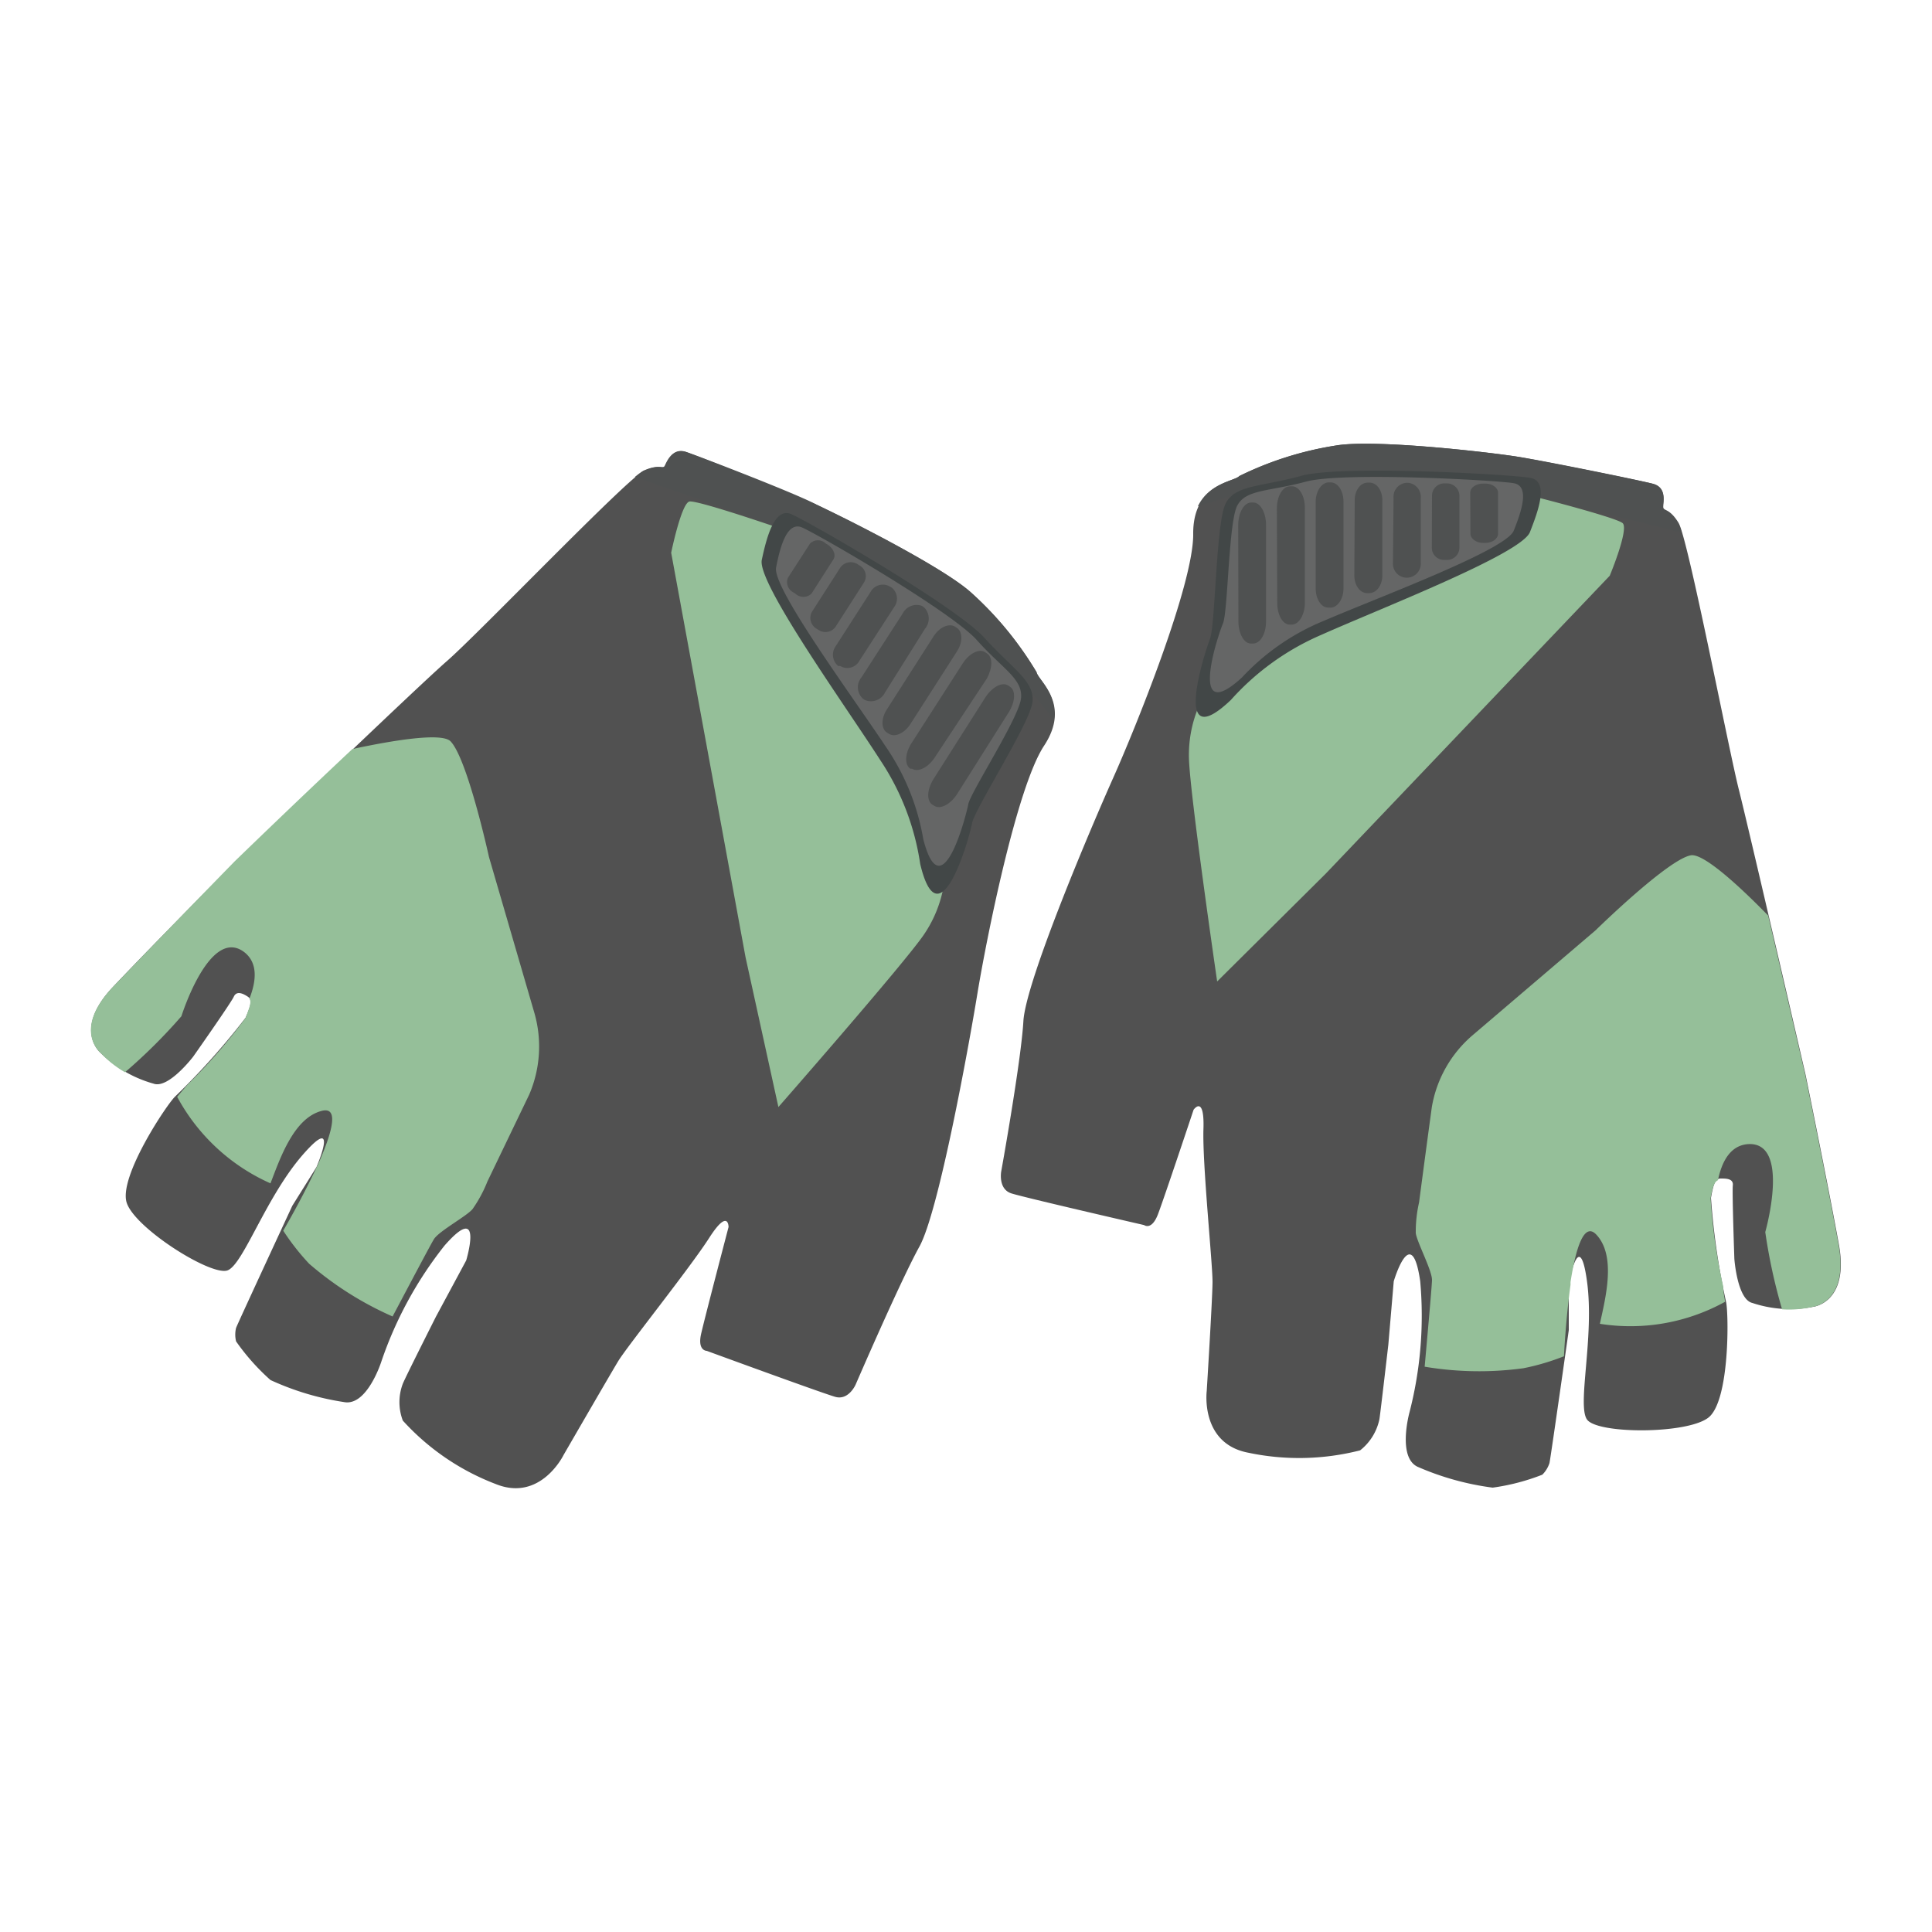 <svg id="圖層_1" data-name="圖層 1" xmlns="http://www.w3.org/2000/svg" viewBox="0 0 100 100"><defs><style>.cls-1{fill:#515151;}.cls-2{fill:#4f5151;}.cls-3{fill:#95bf99;}.cls-4{fill:#424747;}.cls-5{fill:#656666;}</style></defs><path class="cls-1" d="M93.85,67.64s1.88-.2,1.33-3.23-1.73-8.81-1.73-8.81S90.54,43,90,40.86s-2.63-13-3.12-13.8-.79-.58-.79-.83.19-1-.53-1.19-5.54-1.17-7-1.4-7.38-.92-9.4-.58a17.31,17.31,0,0,0-5,1.58c-.29.32-2.42.38-2.4,3s-3,10.07-4.14,12.62-4.53,10.52-4.65,12.6-1.15,7.79-1.15,7.79-.16.9.53,1.12,6.87,1.64,6.87,1.64.39.3.72-.57,1.84-5.4,1.84-5.4.57-.81.51,1,.48,7,.47,7.94-.3,5.62-.3,5.62-.35,2.71,2.14,3.19a12.75,12.75,0,0,0,5.8-.12,2.77,2.77,0,0,0,1-1.62c.06-.4.46-3.85.46-3.85l.28-3.28s.92-3.13,1.37,0a20,20,0,0,1-.56,6.8s-.65,2.37.47,2.82A14.26,14.26,0,0,0,77.26,77a11.19,11.19,0,0,0,2.57-.67,1.5,1.5,0,0,0,.37-.6c.07-.33,1-6.88,1-6.88l0-2.38s.54-3.06.94-.17-.52,6.41,0,7.17,5.16.77,6.28-.09,1.06-5.4.92-6A37.08,37.08,0,0,1,88.56,62c.12-.68.21-1,.5-1s.67,0,.63.36.08,3.8.08,3.8.15,2.1.93,2.28A6.14,6.14,0,0,0,93.85,67.64Z"/><path class="cls-2" d="M66.25,25.11A31.69,31.69,0,0,0,62,26.21c.59-1.23,1.92-1.32,2.14-1.57a17.42,17.42,0,0,1,5-1.58c2-.34,8,.35,9.4.58s6.26,1.21,7,1.4.54.94.53,1.19.29.05.78.84a1.66,1.66,0,0,1,.19.5c-2.69-.68-11.07-2.78-12.38-2.93A31.4,31.4,0,0,0,66.25,25.11Z"/><path class="cls-3" d="M68.62,45.22,83.32,29.8s1-2.4.67-2.72-5.89-1.74-6.47-1.82-11.9-.92-13.28,1.2-.5,7.44-1.3,8.6a6.45,6.45,0,0,0-1.4,4.2C61.59,41.13,63,50.8,63,50.8Z"/><path class="cls-4" d="M63.71,36.23a13.35,13.35,0,0,1,4.68-3.37c3.09-1.38,10.36-4.19,10.8-5.32s1-2.64,0-2.81-9.73-.68-11.84-.1-3.41.46-3.91,1.43-.53,6.27-.81,7S60.61,39.17,63.71,36.23Z"/><path class="cls-5" d="M64.28,35.07a12,12,0,0,1,4.25-2.94c2.81-1.21,9.42-3.66,9.82-4.66s.85-2.31,0-2.46-8.84-.6-10.76-.08-3.1.39-3.55,1.24-.48,5.49-.74,6.1S61.46,37.65,64.28,35.07Z"/><path class="cls-2" d="M76.11,27.62c0,.26.29.48.66.48h.11c.36,0,.66-.21.66-.48l0-2.11c0-.26-.29-.48-.65-.48h-.12c-.37,0-.67.2-.67.47Z"/><path class="cls-2" d="M74.11,28.35a.63.63,0,0,0,.65.63h.11a.64.64,0,0,0,.67-.61l0-2.72a.65.65,0,0,0-.66-.63H74.8a.64.64,0,0,0-.68.61Z"/><path class="cls-2" d="M72.1,29.13a.72.72,0,0,0,.66.77h.11a.73.73,0,0,0,.67-.77l0-3.37a.73.73,0,0,0-.66-.77H72.8a.72.72,0,0,0-.67.77Z"/><path class="cls-2" d="M70.1,29.79c0,.5.29.91.66.91h.11c.37,0,.67-.39.68-.9l0-3.91c0-.5-.28-.9-.65-.91h-.11c-.37,0-.67.4-.67.9Z"/><path class="cls-2" d="M68.1,30.45c0,.57.29,1,.65,1h.12c.36,0,.67-.45.67-1l0-4.48c0-.56-.29-1-.66-1h-.11c-.36,0-.67.45-.67,1Z"/><path class="cls-2" d="M66.11,31.2c0,.63.28,1.13.65,1.13h.1c.37,0,.68-.51.68-1.13l0-4.91c0-.62-.29-1.12-.66-1.12h-.12c-.36,0-.66.5-.67,1.12Z"/><path class="cls-2" d="M64.1,32.16c0,.64.29,1.15.65,1.15h.11c.37,0,.67-.5.67-1.14l0-5c0-.63-.29-1.15-.65-1.16h-.12c-.36,0-.66.51-.67,1.14Z"/><path class="cls-3" d="M73.45,62.24s.35-2.66.66-4.93a6.27,6.27,0,0,1,2.08-3.7l6.4-5.46s3.74-3.67,4.93-3.88c.64-.11,2.45,1.53,4,3.12.93,4,1.91,8.21,1.91,8.21s1.18,5.78,1.73,8.81-1.33,3.23-1.33,3.23a5.35,5.35,0,0,1-1.59.13,28.64,28.64,0,0,1-.87-4s1.34-4.7-.9-4.55c-.91.07-1.35.9-1.55,1.87-.19.08-.28.36-.38.93a28.81,28.81,0,0,0,.65,4.55c0,.26.06.53.1.81a10.13,10.13,0,0,1-6.48,1.14c.29-1.34.85-3.49-.17-4.6-.65-.72-1.08.7-1.35,2.44,0,.08,0,.14,0,.14v0c-.19,1.38-.3,2.91-.34,3.7a12.05,12.05,0,0,1-2.1.62,17,17,0,0,1-5.11-.08c.2-2.24.38-4.27.38-4.49,0-.5-.77-1.94-.84-2.42A6.84,6.84,0,0,1,73.45,62.24Z"/><path class="cls-1" d="M5.21,54.5s-1.46-1.2.65-3.43,6.28-6.43,6.28-6.43,9.36-9,11-10.43,9.31-9.43,10.17-9.83,1-.05,1.12-.27.38-.94,1.09-.71,5.27,2.07,6.6,2.66,6.69,3.27,8.19,4.66a18,18,0,0,1,3.35,4.08c.06.42,1.81,1.63.38,3.8s-3,10.09-3.45,12.83-2,11.28-3,13.09-3.3,7.14-3.3,7.14-.36.84-1.06.64-6.65-2.38-6.65-2.38-.49,0-.29-.88,1.42-5.53,1.42-5.53,0-1-1,.56S32.46,69.69,32,70.45s-2.83,4.86-2.83,4.86-1.19,2.45-3.52,1.5a12.51,12.51,0,0,1-4.8-3.28,2.69,2.69,0,0,1,0-1.91c.15-.37,1.72-3.48,1.72-3.48l1.56-2.9s.94-3.12-1.12-.77a20,20,0,0,0-3.27,6S19,72.81,17.8,72.57A14.12,14.12,0,0,1,14,71.43a11.47,11.47,0,0,1-1.78-2,1.46,1.46,0,0,1,0-.7c.12-.31,2.91-6.32,2.91-6.32l1.25-2s1.23-2.85-.69-.66-3.08,5.66-3.9,6S7,63.59,6.56,62.26s2.07-5.09,2.5-5.5a37.61,37.61,0,0,0,3.65-4.08c.28-.64.36-.93.12-1.09s-.58-.33-.73,0S10,54.69,10,54.69s-1.28,1.68-2.05,1.4A6.28,6.28,0,0,1,5.21,54.5Z"/><path class="cls-2" d="M51.6,34a30.16,30.16,0,0,1,2.95,3.26c.19-1.35-.86-2.15-.91-2.48a17.61,17.61,0,0,0-3.34-4.08c-1.5-1.39-6.86-4-8.19-4.66s-5.9-2.41-6.6-2.65-1,.5-1.1.71-.26-.12-1.12.27a4.3,4.3,0,0,0-.43.32c2.63.9,10.79,3.73,12,4.33A32,32,0,0,1,51.6,34Z"/><path class="cls-3" d="M38.59,49.55,34.74,28.61s.52-2.54.94-2.65,5.88,1.78,6.41,2,10.45,5.74,10.44,8.28-3.66,6.49-3.62,7.9a6.42,6.42,0,0,1-1.12,4.28c-1.07,1.54-7.5,8.88-7.5,8.88Z"/><path class="cls-4" d="M47.63,44.72a13.12,13.12,0,0,0-2.07-5.38c-1.83-2.85-6.38-9.18-6.13-10.36s.66-2.73,1.52-2.37,8.51,4.76,10,6.4,2.61,2.25,2.49,3.33-3,5.54-3.13,6.28S48.62,48.88,47.63,44.72Z"/><path class="cls-5" d="M47.79,43.44a12,12,0,0,0-1.94-4.79c-1.69-2.55-5.88-8.22-5.68-9.27s.56-2.41,1.34-2.08,7.72,4.34,9.05,5.83,2.38,2,2.29,3S50.24,41,50.12,41.62,48.74,47.14,47.79,43.44Z"/><path class="cls-2" d="M42,30.73a.61.61,0,0,1-.83,0l-.09-.06a.6.6,0,0,1-.3-.76l1.15-1.78a.58.58,0,0,1,.81,0l.1.06c.3.2.44.54.3.76Z"/><path class="cls-2" d="M43.25,32.44a.64.64,0,0,1-.89.16l-.1-.06a.65.65,0,0,1-.23-.88l1.47-2.29a.66.66,0,0,1,.9-.16l.09.06a.63.63,0,0,1,.23.88Z"/><path class="cls-2" d="M44.49,34.19a.71.71,0,0,1-1,.28l-.11,0a.76.76,0,0,1-.14-1l1.82-2.83a.72.72,0,0,1,1-.28l.09.05a.73.73,0,0,1,.14,1Z"/><path class="cls-2" d="M45.81,35.84a.81.81,0,0,1-1.05.39l-.09-.06a.8.8,0,0,1-.08-1.11l2.13-3.3a.81.81,0,0,1,1-.4l.09.06a.81.81,0,0,1,.07,1.12Z"/><path class="cls-2" d="M47.12,37.48c-.31.48-.81.7-1.11.5l-.1-.06c-.31-.2-.31-.74,0-1.21l2.41-3.77c.3-.48.8-.7,1.12-.5l.09.06c.3.2.31.75,0,1.22Z"/><path class="cls-2" d="M48.38,39.21c-.33.51-.86.78-1.17.58l-.09,0c-.31-.2-.28-.79.05-1.31l2.66-4.14c.33-.52.86-.79,1.16-.58l.09.06c.32.19.29.77,0,1.3Z"/><path class="cls-2" d="M49.54,41.1c-.35.54-.87.81-1.18.61l-.1-.06c-.31-.2-.28-.79.06-1.33L51,36.1c.35-.54.87-.82,1.18-.62l.09.06c.32.2.28.79-.06,1.33Z"/><path class="cls-3" d="M25.23,61.15l2.16-4.49a6.29,6.29,0,0,0,.27-4.23l-2.35-8.07s-1.12-5.12-2-6c-.47-.44-2.89-.06-5.07.41-3,2.81-6.1,5.82-6.1,5.82S8,48.83,5.86,51.07s-.65,3.43-.65,3.43a5.54,5.54,0,0,0,1.26,1A28,28,0,0,0,9.39,52.6s1.46-4.67,3.25-3.32c.72.56.63,1.49.27,2.41.12.17,0,.46-.2,1a28.59,28.59,0,0,1-3,3.45c-.18.2-.35.41-.54.63A10.18,10.18,0,0,0,14,61.25c.49-1.27,1.2-3.38,2.65-3.75.94-.25.52,1.18-.2,2.79l-.06.12,0,0c-.59,1.27-1.33,2.6-1.73,3.29A12.37,12.37,0,0,0,16,65.41a17.16,17.16,0,0,0,4.32,2.73c1.06-2,2-3.78,2.14-4,.26-.42,1.71-1.2,2-1.56A6.88,6.88,0,0,0,25.23,61.15Z"/></svg>